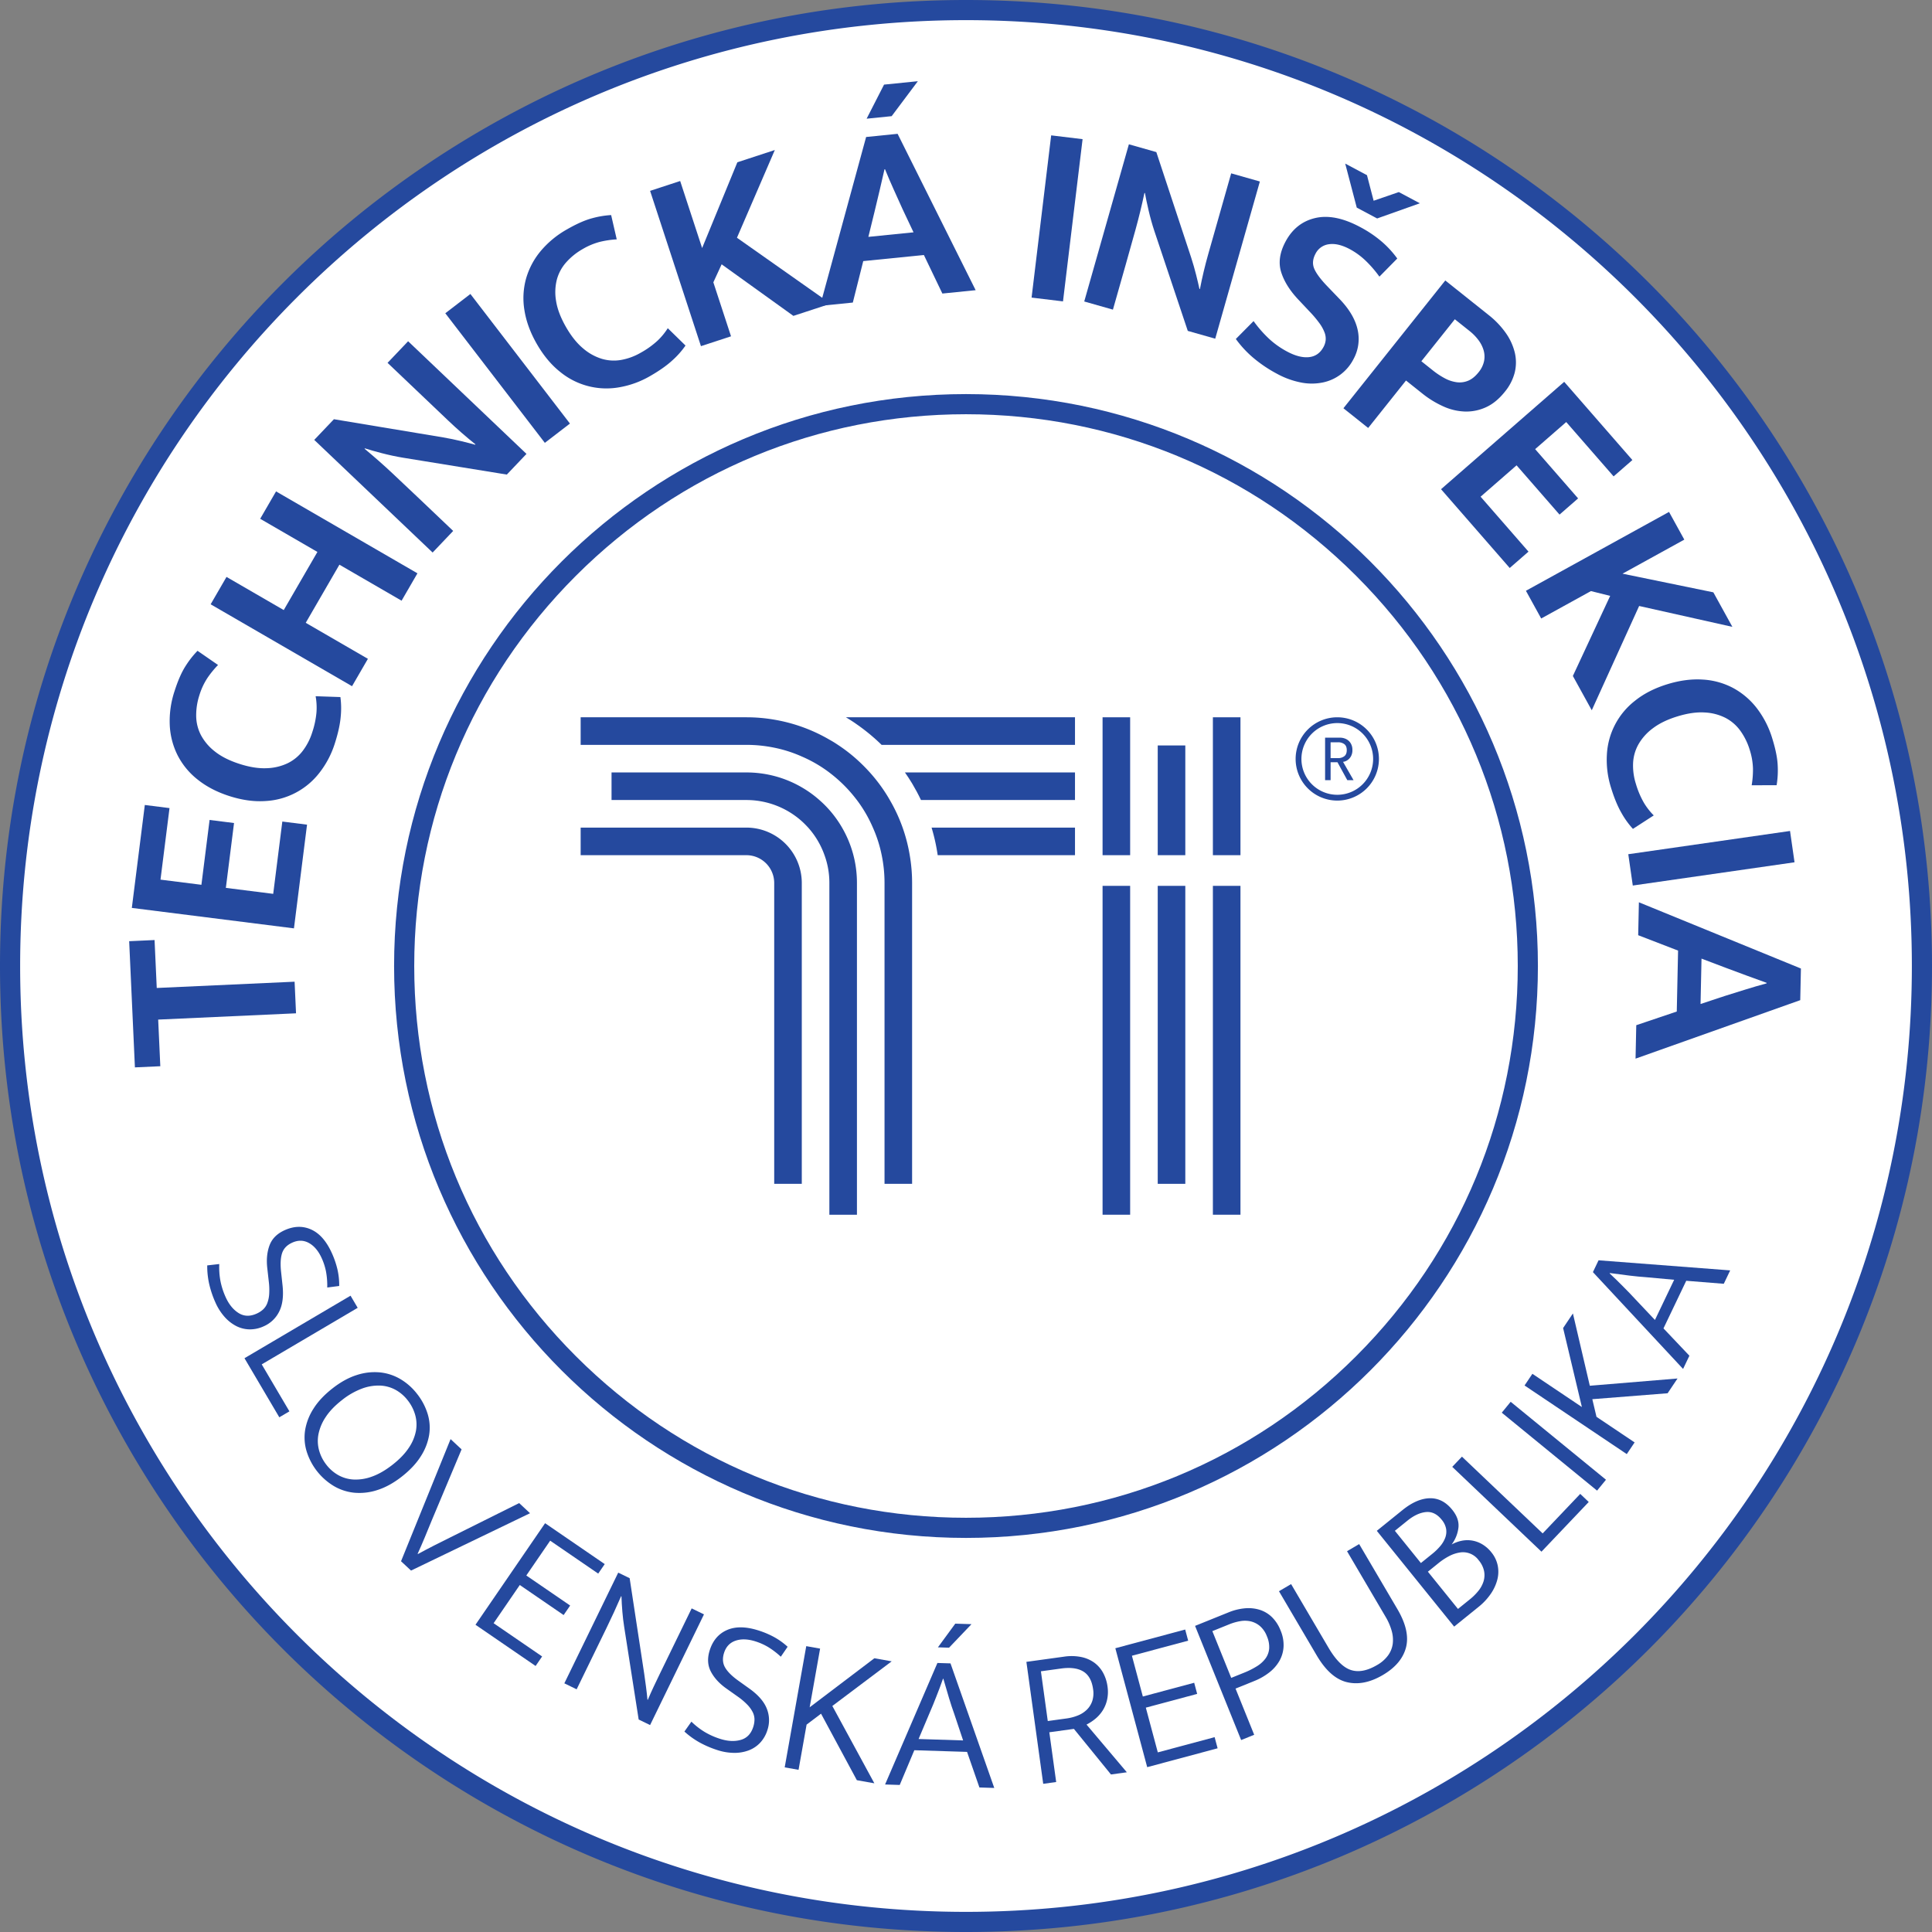 <svg id="Group_202" data-name="Group 202" xmlns="http://www.w3.org/2000/svg" xmlns:xlink="http://www.w3.org/1999/xlink" width="2000" height="2000" viewBox="0 0 2000 2000">
  <rect x="0" y="0" width="2000" height="2000" fill="#808080" stroke="none"/>
  <defs>
    <clipPath id="clip-path">
      <rect id="Rectangle_782" data-name="Rectangle 782" width="2000" height="2000" fill="none"/>
    </clipPath>
  </defs>
  <g id="Group_201" data-name="Group 201" clip-path="url(#clip-path)">
    <path id="Path_666" data-name="Path 666" d="M992.408,1981.981c-264.326,0-512.828-102.933-699.732-289.841S2.835,1256.73,2.835,992.4,105.768,479.577,292.676,292.673,728.082,2.836,992.408,2.836s512.827,102.929,699.732,289.837S1981.98,728.079,1981.98,992.4s-102.933,512.831-289.84,699.735-435.407,289.841-699.732,289.841" transform="translate(7.593 7.595)" fill="#fff"/>
    <path id="Path_667" data-name="Path 667" d="M1000,20.851c540.766,0,979.149,438.382,979.149,979.149S1540.766,1979.149,1000,1979.149,20.851,1540.766,20.851,1000,459.233,20.851,1000,20.851M1000,0C865.009,0,734.049,26.442,610.747,78.594A1003.453,1003.453,0,0,0,78.594,610.75C26.442,734.045,0,865.009,0,1000s26.442,265.951,78.594,389.249a1003.453,1003.453,0,0,0,532.152,532.156C734.049,1973.558,865.009,2000,1000,2000s265.951-26.442,389.249-78.595a1003.443,1003.443,0,0,0,532.156-532.156C1973.558,1265.951,2000,1134.991,2000,1000s-26.442-265.955-78.595-389.25A1003.443,1003.443,0,0,0,1389.25,78.594C1265.951,26.442,1134.991,0,1000,0" fill="#25499e"/>
    <path id="Path_668" data-name="Path 668" d="M36.355,265.767l26.284-1.2L64.9,314.193l142.7-6.5,1.49,32.724-142.7,6.5,2.2,48.279L42.3,396.4Z" transform="translate(97.364 708.557)" fill="#25499e"/>
    <path id="Path_669" data-name="Path 669" d="M37.1,333.118l13.44-106.559,25.57,3.226L66.775,303.84l42.357,5.344,8.467-67.133,25.306,3.193-8.467,67.13,49.018,6.183,9.438-74.857,25.578,3.226L204.933,354.282Z" transform="translate(99.368 606.755)" fill="#25499e"/>
    <path id="Path_670" data-name="Path 670" d="M195.327,267.667a89.053,89.053,0,0,0,4.421-20.859,66.787,66.787,0,0,0-.883-16.629l25.655.875a87.2,87.2,0,0,1,.327,20.123q-.965,11.812-6.032,27.667A95.866,95.866,0,0,1,202.838,309.4a75.56,75.56,0,0,1-56.029,29.293q-17.434,1.181-37.127-5.116Q90.5,327.44,76.91,316.608a76.089,76.089,0,0,1-20.851-25.14,77.462,77.462,0,0,1-8.188-31.235,98.083,98.083,0,0,1,4.962-35.343q5.236-16.364,11.406-25.953a94.769,94.769,0,0,1,12.377-15.772l21.238,14.69a97.3,97.3,0,0,0-11.13,13.635,69.6,69.6,0,0,0-8.191,17.673,67.1,67.1,0,0,0-3.31,21.355,44.025,44.025,0,0,0,4.91,19.9A53.113,53.113,0,0,0,94.69,287.477q9.771,7.779,25.629,12.851,15.343,4.916,27.777,4.377a54.038,54.038,0,0,0,21.8-5.142,43.749,43.749,0,0,0,15.684-12.885,62.4,62.4,0,0,0,9.747-19.012" transform="translate(127.867 490.54)" fill="#25499e"/>
    <path id="Path_671" data-name="Path 671" d="M205.658,339.961,59.286,255.169l16.419-28.347,59.247,34.321,34.858-60.171-59.247-34.321L126.986,138.3l146.371,84.8-16.423,28.344-64.356-37.282L157.72,274.336l64.356,37.281Z" transform="translate(158.777 370.396)" fill="#25499e"/>
    <path id="Path_672" data-name="Path 672" d="M88.443,198.16l20.362-21.4,113.279,18.843q9.534,1.661,18.42,3.818t14.433,3.722l.368-.386q-14.532-11.608-28.049-24.467t-26.939-25.64l-35.983-34.243,21.285-22.367L308.16,212.656l-20.362,21.4L180.249,216.587q-10.869-1.815-21.859-4.682t-17.5-4.98l-.372.39q15.321,12.728,28.929,25.493T197.062,258.9l35.207,33.5-21.285,22.367Z" transform="translate(236.862 257.219)" fill="#25499e"/>
    <rect id="Rectangle_772" data-name="Rectangle 772" width="32.757" height="169.158" transform="translate(460.973 324.288) rotate(-37.53)" fill="#25499e"/>
    <path id="Path_673" data-name="Path 673" d="M268.851,202.963a88.953,88.953,0,0,0,17.324-12.428,66.918,66.918,0,0,0,10.56-12.881L315.092,195.6a86.994,86.994,0,0,1-13.319,15.084q-8.679,8.083-23.11,16.375a95.777,95.777,0,0,1-32.393,11.8,75.523,75.523,0,0,1-61.131-16.125q-13.683-10.88-23.981-28.8-10.03-17.462-12.767-34.622a76.028,76.028,0,0,1,1.537-32.625,77.5,77.5,0,0,1,15-28.594,98.038,98.038,0,0,1,27.49-22.76q14.9-8.557,25.916-11.483a94.676,94.676,0,0,1,19.774-3.31L243.9,85.689a97.639,97.639,0,0,0-17.416,2.571A69.876,69.876,0,0,0,208.522,95.8a67.089,67.089,0,0,0-16.835,13.547,43.982,43.982,0,0,0-9.784,18,53.132,53.132,0,0,0-.747,22.418q1.975,12.331,10.269,26.766,8.022,13.975,17.57,21.958a54.04,54.04,0,0,0,19.571,10.895,43.772,43.772,0,0,0,20.27,1.052,62.268,62.268,0,0,0,20.013-7.474" transform="translate(394.545 162.099)" fill="#25499e"/>
    <path id="Path_674" data-name="Path 674" d="M235.609,245.258,182.967,84.5,214.1,74.3l22.727,69.41L273.3,54.922l38.786-12.7-39.2,90.813,96.941,68.274L331.3,213.924,257.03,160.547l-8.588,18.633,18.3,55.886Z" transform="translate(490.01 113.075)" fill="#25499e"/>
    <path id="Path_675" data-name="Path 675" d="M278.494,80.606l32.592-3.288,80.8,161.875-34.46,3.472-19.134-39.9-62.778,6.323L264.727,252,230.8,255.424Zm26.435-21.558L279.013,61.66,297.051,26.38l34.994-3.524ZM280.815,184l46.749-4.712-11.318-23.956q-4.872-10.847-9.206-20.392t-8.989-20.954l-.537.051q-2.637,11.338-5.072,21.966t-5.315,22.26Z" transform="translate(618.113 61.211)" fill="#25499e"/>
    <rect id="Rectangle_773" data-name="Rectangle 773" width="169.156" height="32.758" transform="translate(1067.892 308.068) rotate(-83.116)" fill="#25499e"/>
    <path id="Path_676" data-name="Path 676" d="M351.371,40.612l28.41,8.066L415.8,157.72q2.968,9.219,5.19,18.085t3.417,14.507l.515.143q3.514-18.256,8.614-36.208T443.7,118.471l13.565-47.783,29.7,8.438L440.753,241.846l-28.41-8.07L377.769,130.45q-3.454-10.466-6.028-21.528T368,91.113l-.511-.147q-4.138,19.487-9.111,37.469t-10.247,36.583L334.852,211.77l-29.7-8.438Z" transform="translate(817.246 108.764)" fill="#25499e"/>
    <path id="Path_677" data-name="Path 677" d="M476.114,111.521A121.266,121.266,0,0,1,498.856,126.8a100.371,100.371,0,0,1,16.077,17.519l-18.483,18.755a119.119,119.119,0,0,0-14.713-16.941,75.016,75.016,0,0,0-16.048-11.571q-12.094-6.428-21.495-5.039a18.006,18.006,0,0,0-13.94,9.924q-4.414,8.3-1.17,15.643t13.425,17.931l11.943,12.432q15.575,15.884,19.321,32.011a43.319,43.319,0,0,1-4.2,31.066,45.9,45.9,0,0,1-31.647,24.077,56.949,56.949,0,0,1-22.4.1,86.331,86.331,0,0,1-25.122-9.1,139.481,139.481,0,0,1-23.569-15.72A109.977,109.977,0,0,1,347.821,227.6l18.361-18.519a125.769,125.769,0,0,0,15.882,18.174,88.579,88.579,0,0,0,19,13.444q12.8,6.8,22.679,5.672t14.918-10.622a18.953,18.953,0,0,0,2.155-6.911,18.036,18.036,0,0,0-1.126-7.9,40.893,40.893,0,0,0-5.344-9.681,115.581,115.581,0,0,0-10.266-12.149L413.2,187.548q-13.7-14.273-18.38-28.928t4.392-31.72q10.461-19.674,30.639-24.46t46.26,9.081M461.049,46.043l22.525,11.972,6.9,26.475,26.049-8.96,21.815,11.593-44.233,15.713-21.1-11.215Z" transform="translate(931.511 123.309)" fill="#25499e"/>
    <path id="Path_678" data-name="Path 678" d="M483.54,78.938l44.726,35.648a89.091,89.091,0,0,1,17.979,18.8,59.407,59.407,0,0,1,9.262,20.259,43.883,43.883,0,0,1-.07,20.546,51.361,51.361,0,0,1-10.174,19.873q-8.872,11.134-19.218,15.926a48.8,48.8,0,0,1-21.547,4.631,58.421,58.421,0,0,1-22.654-5.179,100.82,100.82,0,0,1-22.374-13.716L442.882,182.5l-39.161,49.129L378.1,211.211Zm-24.758,83.615,11.759,9.376a79.8,79.8,0,0,0,12.594,8.324,36.2,36.2,0,0,0,12.4,4.042,22.883,22.883,0,0,0,11.759-1.615q5.65-2.356,10.678-8.658a27.092,27.092,0,0,0,5.683-11.435,23.7,23.7,0,0,0-.419-11.321,32.776,32.776,0,0,0-5.407-10.663,50.819,50.819,0,0,0-9.074-9.291l-15.327-12.219Z" transform="translate(1012.61 211.407)" fill="#25499e"/>
    <path id="Path_679" data-name="Path 679" d="M533.08,107.463l70.576,80.959-19.428,16.934-49.052-56.264L503,177.149l44.465,51-19.229,16.758-44.465-51L446.53,226.377l49.581,56.871-19.432,16.938-71.106-81.563Z" transform="translate(1086.18 287.799)" fill="#25499e"/>
    <path id="Path_680" data-name="Path 680" d="M429.465,225.72l148.148-81.643,15.812,28.69-63.963,35.251,94.028,19.307,19.7,35.74-96.525-21.609L497.631,349.415,478.06,313.907,516.68,231l-19.906-4.973-51.5,28.38Z" transform="translate(1150.164 385.855)" fill="#25499e"/>
    <path id="Path_681" data-name="Path 681" d="M482.377,299.226a88.919,88.919,0,0,0,8.294,19.645A66.8,66.8,0,0,0,500.9,332.013l-21.557,13.94a87.235,87.235,0,0,1-11.766-16.32q-5.958-10.251-10.862-26.159a95.738,95.738,0,0,1-4.347-34.2,75.522,75.522,0,0,1,29.241-56.058q13.622-10.935,33.386-17.022,19.244-5.92,36.59-4.8a76.073,76.073,0,0,1,31.478,8.71,77.524,77.524,0,0,1,24.57,20.951A98.119,98.119,0,0,1,623.757,252.9q5.054,16.419,5.47,27.814a94.514,94.514,0,0,1-1.14,20.016l-25.824.085A97.041,97.041,0,0,0,603.6,283.26a69.585,69.585,0,0,0-3.38-19.189,66.98,66.98,0,0,0-9.489-19.413,44.091,44.091,0,0,0-15.4-13.521,53.233,53.233,0,0,0-21.7-5.683q-12.463-.794-28.377,4.1-15.393,4.739-25.294,12.278a54.067,54.067,0,0,0-14.952,16.688,43.725,43.725,0,0,0-5.506,19.531,62.391,62.391,0,0,0,2.865,21.171" transform="translate(1211.062 512.1)" fill="#25499e"/>
    <rect id="Rectangle_774" data-name="Rectangle 774" width="169.157" height="32.756" transform="translate(1685.597 884.28) rotate(-8.18)" fill="#25499e"/>
    <path id="Path_682" data-name="Path 682" d="M631.511,322.518l-.7,32.75L460.32,415.81l.739-34.626,41.931-14.142,1.35-63.087-41.287-15.923.728-34.089ZM528.6,312.264l-1,46.977,25.155-8.324q11.354-3.525,21.359-6.661T596,337.874l.015-.537q-10.935-3.994-21.19-7.7t-21.447-7.978Z" transform="translate(1232.799 680.093)" fill="#25499e"/>
    <path id="Path_683" data-name="Path 683" d="M187.307,372.413a92.6,92.6,0,0,1,5.731,16.614,72.272,72.272,0,0,1,1.894,17.46l-12.377,1.593a81.447,81.447,0,0,0-1.295-16.618,62.7,62.7,0,0,0-4.4-13.664q-5.081-11.244-13.234-15.775t-17.368-.364q-8.116,3.669-10.479,10.953t-.96,19.744l1.526,14.183q1.617,16.359-3.623,26.615a32.073,32.073,0,0,1-15.753,15,34.1,34.1,0,0,1-14.841,3.263,31.442,31.442,0,0,1-13.764-3.435,41.643,41.643,0,0,1-12.031-9.438,56.767,56.767,0,0,1-9.471-14.812,103.249,103.249,0,0,1-6.3-18.354,83.544,83.544,0,0,1-2.24-20.186l12.458-1.412a76.508,76.508,0,0,0,1.251,17.747,75.45,75.45,0,0,0,5.374,16.555q5.076,11.238,13.433,16.463t18.674.548a25.21,25.21,0,0,0,6.455-4.138,17.187,17.187,0,0,0,4.366-6.3,31.754,31.754,0,0,0,2.089-9.383,68.569,68.569,0,0,0-.383-13.366L120.5,388.17q-1.561-13.274,2.284-23.672t15.647-15.731q14.565-6.577,27.553-.684t21.318,24.331" transform="translate(156.209 924.747)" fill="#25499e"/>
    <path id="Path_684" data-name="Path 684" d="M178.6,364.668l7.4,12.546L86.662,435.766l28.66,48.625-10.457,6.165L68.808,429.384Z" transform="translate(184.278 976.629)" fill="#25499e"/>
    <path id="Path_685" data-name="Path 685" d="M202.282,408.811a63.374,63.374,0,0,1,10.806,20.432,48.47,48.47,0,0,1,1.607,21.962,58.818,58.818,0,0,1-8.651,22.135q-6.919,11.034-19.832,21.116-12.607,9.826-25.055,13.763a59.286,59.286,0,0,1-23.842,2.814,51.605,51.605,0,0,1-21.337-6.963,64.055,64.055,0,0,1-28.13-35.91,49.379,49.379,0,0,1-1.53-22.025A58.739,58.739,0,0,1,94.965,424q6.913-11.034,19.84-21.113,12.6-9.821,24.971-13.7a59.439,59.439,0,0,1,23.764-2.751,51.836,51.836,0,0,1,21.271,6.882,61.254,61.254,0,0,1,17.471,15.5m-77.9,6.36q-10.852,8.458-16.71,17.394a48.893,48.893,0,0,0-7.518,17.659,36.809,36.809,0,0,0,.581,16.864,42.523,42.523,0,0,0,7.584,14.992,41.09,41.09,0,0,0,12.568,10.854,36.442,36.442,0,0,0,16.026,4.432,48.656,48.656,0,0,0,18.839-3.148q10.03-3.586,20.877-12.046,11.007-8.585,16.949-17.578a46.729,46.729,0,0,0,7.437-17.6,36.833,36.833,0,0,0-.82-16.677,43.634,43.634,0,0,0-7.665-14.926,41,41,0,0,0-12.568-10.854,36.378,36.378,0,0,0-16.026-4.432A48.656,48.656,0,0,0,145.1,403.25a75.554,75.554,0,0,0-20.715,11.921" transform="translate(229.56 1034.242)" fill="#25499e"/>
    <path id="Path_686" data-name="Path 686" d="M175.553,415.655,144.745,489q-3.432,8.419-7.194,17.5t-7.489,17.221l.294.276q8.43-4.585,16.868-8.886t16.6-8.305l71.337-35.535,11.24,10.49L123.22,541.135l-10.35-9.659,51.292-126.447Z" transform="translate(302.281 1084.722)" fill="#25499e"/>
    <path id="Path_687" data-name="Path 687" d="M205.878,428.7l61.737,42.321-6.746,9.846-49.725-34.085-24.706,36.042,45.384,31.11-6.746,9.846-45.388-31.11-27.1,39.543,50.225,34.427-6.749,9.846-62.238-42.666Z" transform="translate(358.397 1148.118)" fill="#25499e"/>
    <path id="Path_688" data-name="Path 688" d="M214.615,442.611l11.825,5.756,15.073,98.909q.977,6.781,1.865,13.51t1.5,13.326l.364.18q2.908-6.908,6.054-13.594t6.415-13.41l32.938-67.663,12.734,6.2L247.6,600.41l-11.821-5.753-15.047-96.194q-1.164-7.321-1.835-15.408t-.938-15.867l-.364-.177q-3.625,8.353-7.29,16.36t-7.654,16.184L171.566,563.4l-12.734-6.2Z" transform="translate(425.373 1185.371)" fill="#25499e"/>
    <path id="Path_689" data-name="Path 689" d="M268.96,461.119a92.015,92.015,0,0,1,16.213,6.783,72.387,72.387,0,0,1,14.286,10.207l-7.047,10.3a81.618,81.618,0,0,0-13.263-10.1,62.752,62.752,0,0,0-13.124-5.815q-11.774-3.7-20.579-.629T233.61,484.585q-2.665,8.5,1.2,15.11T248.9,513.554l11.6,8.305q13.285,9.683,17.445,20.417a32.041,32.041,0,0,1,.7,21.745,34.108,34.108,0,0,1-7.441,13.245,31.442,31.442,0,0,1-11.73,7.982,41.527,41.527,0,0,1-15.051,2.7,56.784,56.784,0,0,1-17.357-2.792,103.854,103.854,0,0,1-17.887-7.522,83.823,83.823,0,0,1-16.555-11.766l7.239-10.24a76.312,76.312,0,0,0,14.076,10.884,75.536,75.536,0,0,0,15.93,7.014q11.768,3.691,21.227.934t12.844-13.565a25.4,25.4,0,0,0,1.21-7.573,17.26,17.26,0,0,0-1.795-7.455,31.807,31.807,0,0,0-5.609-7.8,69.014,69.014,0,0,0-10.233-8.618l-11.273-7.989Q225.3,513.78,220.1,503.984t-1.32-22.142q4.789-15.249,17.832-21.017t32.349.294" transform="translate(515.884 1226.619)" fill="#25499e"/>
    <path id="Path_690" data-name="Path 690" d="M220.851,588.782,243.163,463.3l14.341,2.549L246.7,526.6l66.968-50.758,17.927,3.185-61.432,46.2,43.5,80.058-18.122-3.222-37.072-68.847-14.955,11.314-8.324,46.8Z" transform="translate(591.469 1240.787)" fill="#25499e"/>
    <path id="Path_691" data-name="Path 691" d="M303.281,497.675l13.547.427,45.3,128.948-15.367-.489-12.8-36.836L279.373,588l-15.106,35.954-15.165-.482Zm-19.494,78.719,46.1,1.464-9.243-27.619q-2.61-7.167-5.355-16.261t-5.845-19.917l-.4-.015q-1.787,5.208-3.549,9.806t-3.417,8.8q-1.65,4.193-3.3,8.294t-3.6,8.489Zm31.533-94.532-11.527-.368,17.982-24.526,16.78.534Z" transform="translate(667.128 1223.824)" fill="#25499e"/>
    <path id="Path_692" data-name="Path 692" d="M288.874,472.072l38.878-5.363a51.467,51.467,0,0,1,17.71.313,35.193,35.193,0,0,1,13.561,5.786,31.957,31.957,0,0,1,9.2,10.476,40.822,40.822,0,0,1,4.638,14.37,37.674,37.674,0,0,1-.4,13.429,34.964,34.964,0,0,1-4.487,11.137,36.3,36.3,0,0,1-7.492,8.589A49.808,49.808,0,0,1,351.13,537l41.732,49.383-16.434,2.266-38.367-47.191-25.449,3.509,7.1,51.5-13.425,1.85Zm22.135,61.27,19.237-2.652a48.919,48.919,0,0,0,12.119-3.2,28.165,28.165,0,0,0,9.269-6.076,22.621,22.621,0,0,0,5.5-9.03,26.682,26.682,0,0,0,.787-12.057q-1.826-13.225-10.185-18.3t-22.985-3.056L303.9,481.841Z" transform="translate(773.643 1248.279)" fill="#25499e"/>
    <path id="Path_693" data-name="Path 693" d="M313.908,477.994l72.3-19.369,3.09,11.527-58.232,15.6,11.307,42.21,53.153-14.238,3.086,11.531-53.149,14.238L357.869,585.8l58.817-15.761,3.09,11.531L346.89,601.1Z" transform="translate(840.689 1228.26)" fill="#25499e"/>
    <path id="Path_694" data-name="Path 694" d="M336.346,470.966l34.7-14.006a58.244,58.244,0,0,1,16.857-4.185,39.468,39.468,0,0,1,15.349,1.548A31.966,31.966,0,0,1,415.9,461.87a39.411,39.411,0,0,1,9,13.929,38.222,38.222,0,0,1,3.057,16.761,33.533,33.533,0,0,1-4.252,14.587,41.217,41.217,0,0,1-10.446,11.961,62.893,62.893,0,0,1-15.691,8.956l-19.321,7.8,19.31,47.838-13.51,5.447Zm37.436,53.83,13.506-5.451a81.847,81.847,0,0,0,13.054-6.58,31.717,31.717,0,0,0,8.953-8.088,20.305,20.305,0,0,0,3.763-10.133,27.519,27.519,0,0,0-2.336-12.8,26.142,26.142,0,0,0-7.224-10.608,23.011,23.011,0,0,0-9.6-4.852,27.229,27.229,0,0,0-10.876-.191,54.838,54.838,0,0,0-11.148,3.189L354.244,476.4Z" transform="translate(900.78 1212.144)" fill="#25499e"/>
    <path id="Path_695" data-name="Path 695" d="M359.962,483.38,372.519,476l38.65,65.747q11.283,19.189,23.11,23.139t27.178-5.065a36.113,36.113,0,0,0,11.468-10.027,26.579,26.579,0,0,0,4.811-11.98,34,34,0,0,0-1.1-13.436A60.185,60.185,0,0,0,470.3,509.8l-39.882-67.843,12.557-7.382,39.573,67.317q13.33,22.676,8.908,39.7T467.5,570.107Q447.8,581.7,430.332,577.533t-31.308-27.711Z" transform="translate(964.026 1163.85)" fill="#25499e"/>
    <path id="Path_696" data-name="Path 696" d="M414.092,433.925Q428.884,421.98,442.3,421.68t23.323,11.976q7.371,9.131,6.385,18.376a35.746,35.746,0,0,1-7.044,17.515,36.515,36.515,0,0,1,10.409-3.851,29.876,29.876,0,0,1,10.74-.224,30.4,30.4,0,0,1,10.523,3.855,34.647,34.647,0,0,1,9.467,8.342,31.5,31.5,0,0,1,6.492,13.352,32.653,32.653,0,0,1-.265,14.646,45.982,45.982,0,0,1-6.757,14.816,62.626,62.626,0,0,1-12.826,13.738l-25.184,20.336L387.5,455.405Zm19.049,54.823,11.961-9.662a58.936,58.936,0,0,0,7.945-7.713,29.475,29.475,0,0,0,5.234-8.647,18.056,18.056,0,0,0,.986-9.247,20.345,20.345,0,0,0-4.656-9.629q-7.117-8.816-16.353-7.856t-18.994,8.842L406.2,455.379Zm38.385,47.529,12.274-9.913a57.279,57.279,0,0,0,8.934-8.9,29.655,29.655,0,0,0,5.293-9.868,21.907,21.907,0,0,0,.489-10.663A25.4,25.4,0,0,0,493,485.915a20.05,20.05,0,0,0-19.862-8.015,35.55,35.55,0,0,0-10.976,3.792,65.45,65.45,0,0,0-10.6,7l-11.174,9.026Z" transform="translate(1037.766 1129.297)" fill="#25499e"/>
    <path id="Path_697" data-name="Path 697" d="M408.73,420.524l10.038-10.556,83.56,79.459,38.893-40.9,8.8,8.368-48.93,51.454Z" transform="translate(1094.633 1097.948)" fill="#25499e"/>
    <rect id="Rectangle_775" data-name="Rectangle 775" width="14.564" height="127.447" transform="translate(1554.625 1462.405) rotate(-50.725)" fill="#25499e"/>
    <path id="Path_698" data-name="Path 698" d="M534.9,515.269,429.08,444.241l8.118-12.094,51.229,34.387L468.992,384.78l10.148-15.117,17.493,74.846L587.439,437,577.18,452.281l-77.954,6.15,4.322,18.251,39.47,26.494Z" transform="translate(1149.134 990.007)" fill="#25499e"/>
    <path id="Path_699" data-name="Path 699" d="M448.319,366.937l5.845-12.23,136.271,10.442L583.8,379.016l-38.87-3.108L521.37,425.184l26.832,28.3-6.544,13.686Zm64.213,49.537,19.9-41.614-29-2.652q-7.608-.5-17.041-1.644t-20.586-2.67l-.173.368q4.044,3.73,7.544,7.194t6.679,6.669q3.178,3.2,6.264,6.359t6.319,6.72Z" transform="translate(1200.658 949.953)" fill="#25499e"/>
    <path id="Path_700" data-name="Path 700" d="M702.955,131.766c152.569,0,296.009,59.417,403.892,167.3s167.3,251.319,167.3,403.889-59.413,296.009-167.3,403.892-251.323,167.3-403.892,167.3-296.009-59.413-403.892-167.3-167.3-251.323-167.3-403.892,59.413-296.009,167.3-403.889,251.323-167.3,403.892-167.3m0-20.851c-326.975,0-592.04,265.065-592.04,592.04s265.065,592.04,592.04,592.04,592.04-265.065,592.04-592.04-265.065-592.04-592.04-592.04" transform="translate(297.045 297.045)" fill="#25499e"/>
    <path id="Path_701" data-name="Path 701" d="M163.423,232.926v28.55H335.236a28.819,28.819,0,0,1,28.55,28.55V601.692h28.553V290.025a57.378,57.378,0,0,0-57.1-57.1Z" transform="translate(437.669 623.807)" fill="#25499e"/>
    <path id="Path_702" data-name="Path 702" d="M172.115,217.4v28.55H311.961a85.969,85.969,0,0,1,57.1,21.929c2.339,2.111,4.509,4.34,6.624,6.621a85.475,85.475,0,0,1,16.9,28.553,83.138,83.138,0,0,1,5.024,28.55V675.241h28.55V331.6a113.531,113.531,0,0,0-15.415-57.1,112.186,112.186,0,0,0-13.135-18.269,109.5,109.5,0,0,0-10.336-10.28,111.706,111.706,0,0,0-18.214-13.131,113.108,113.108,0,0,0-28.55-11.763,114.65,114.65,0,0,0-28.55-3.656Z" transform="translate(460.947 582.232)" fill="#25499e"/>
    <path id="Path_703" data-name="Path 703" d="M238.079,201.877c3.939,2.343,7.709,4.8,11.421,7.426a201.22,201.22,0,0,1,25.523,21.124h200.2v-28.55Z" transform="translate(637.607 540.654)" fill="#25499e"/>
    <path id="Path_704" data-name="Path 704" d="M163.423,201.877v28.55H335.236a142.908,142.908,0,0,1,28.55,2.913,135.251,135.251,0,0,1,28.553,9.136,136.917,136.917,0,0,1,28.436,16.5h.118v.114a144.454,144.454,0,0,1,28.436,28.439h.11v.114a137.092,137.092,0,0,1,16.5,28.436,135.428,135.428,0,0,1,9.133,28.55,142.224,142.224,0,0,1,2.917,28.55V684.845h28.546V373.179a169.161,169.161,0,0,0-2.45-28.55,167.87,167.87,0,0,0-20.62-57.1q-2.571-4.541-5.477-8.908A168.8,168.8,0,0,0,462.8,258.976a182.383,182.383,0,0,0-13.359-13.359,164.52,164.52,0,0,0-19.7-15.191c-2.854-1.938-5.826-3.766-8.846-5.422a169.515,169.515,0,0,0-57.107-20.671,168.37,168.37,0,0,0-28.55-2.457Z" transform="translate(437.669 540.654)" fill="#25499e"/>
    <path id="Path_705" data-name="Path 705" d="M262.189,232.926a196.858,196.858,0,0,1,6.337,28.55H410.653v-28.55Z" transform="translate(702.177 623.807)" fill="#25499e"/>
    <path id="Path_706" data-name="Path 706" d="M254.69,217.4c2.626,3.711,5.083,7.481,7.423,11.366,3.314,5.594,6.4,11.307,9.192,17.184H430.733V217.4Z" transform="translate(682.094 582.232)" fill="#25499e"/>
    <rect id="Rectangle_776" data-name="Rectangle 776" width="28.55" height="340.441" transform="translate(1141.376 917.029)" fill="#25499e"/>
    <rect id="Rectangle_777" data-name="Rectangle 777" width="28.55" height="308.467" transform="translate(1198.479 917.032)" fill="#25499e"/>
    <rect id="Rectangle_778" data-name="Rectangle 778" width="28.55" height="340.441" transform="translate(1255.579 917.029)" fill="#25499e"/>
    <rect id="Rectangle_779" data-name="Rectangle 779" width="28.55" height="142.752" transform="translate(1141.376 742.531)" fill="#25499e"/>
    <rect id="Rectangle_780" data-name="Rectangle 780" width="28.55" height="113.595" transform="translate(1198.479 771.687)" fill="#25499e"/>
    <rect id="Rectangle_781" data-name="Rectangle 781" width="28.55" height="142.752" transform="translate(1255.579 742.531)" fill="#25499e"/>
    <path id="Path_707" data-name="Path 707" d="M372.941,207.616h15.371A14.078,14.078,0,0,1,394.8,209.1a11.568,11.568,0,0,1,4.671,4.337,13.039,13.039,0,0,1,1.747,6.952,12.788,12.788,0,0,1-1.615,6.735,11.477,11.477,0,0,1-3.888,4.02,9.61,9.61,0,0,1-4.2,1.482l10.906,19h-6.47l-10.2-18.6h-7.1v18.6h-5.7Zm5.7,21.171h7.669a10.379,10.379,0,0,0,6.5-1.964q2.565-1.97,2.567-6.3t-2.553-6.238a10.545,10.545,0,0,0-6.485-1.9h-7.7Z" transform="translate(998.786 556.023)" fill="#25499e"/>
    <path id="Path_708" data-name="Path 708" d="M407.764,207.88a37.112,37.112,0,1,1-37.112,37.112,37.155,37.155,0,0,1,37.112-37.112m0-6a43.113,43.113,0,1,0,43.115,43.115,43.115,43.115,0,0,0-43.115-43.115" transform="translate(976.579 540.654)" fill="#25499e"/>
  </g>
</svg>
